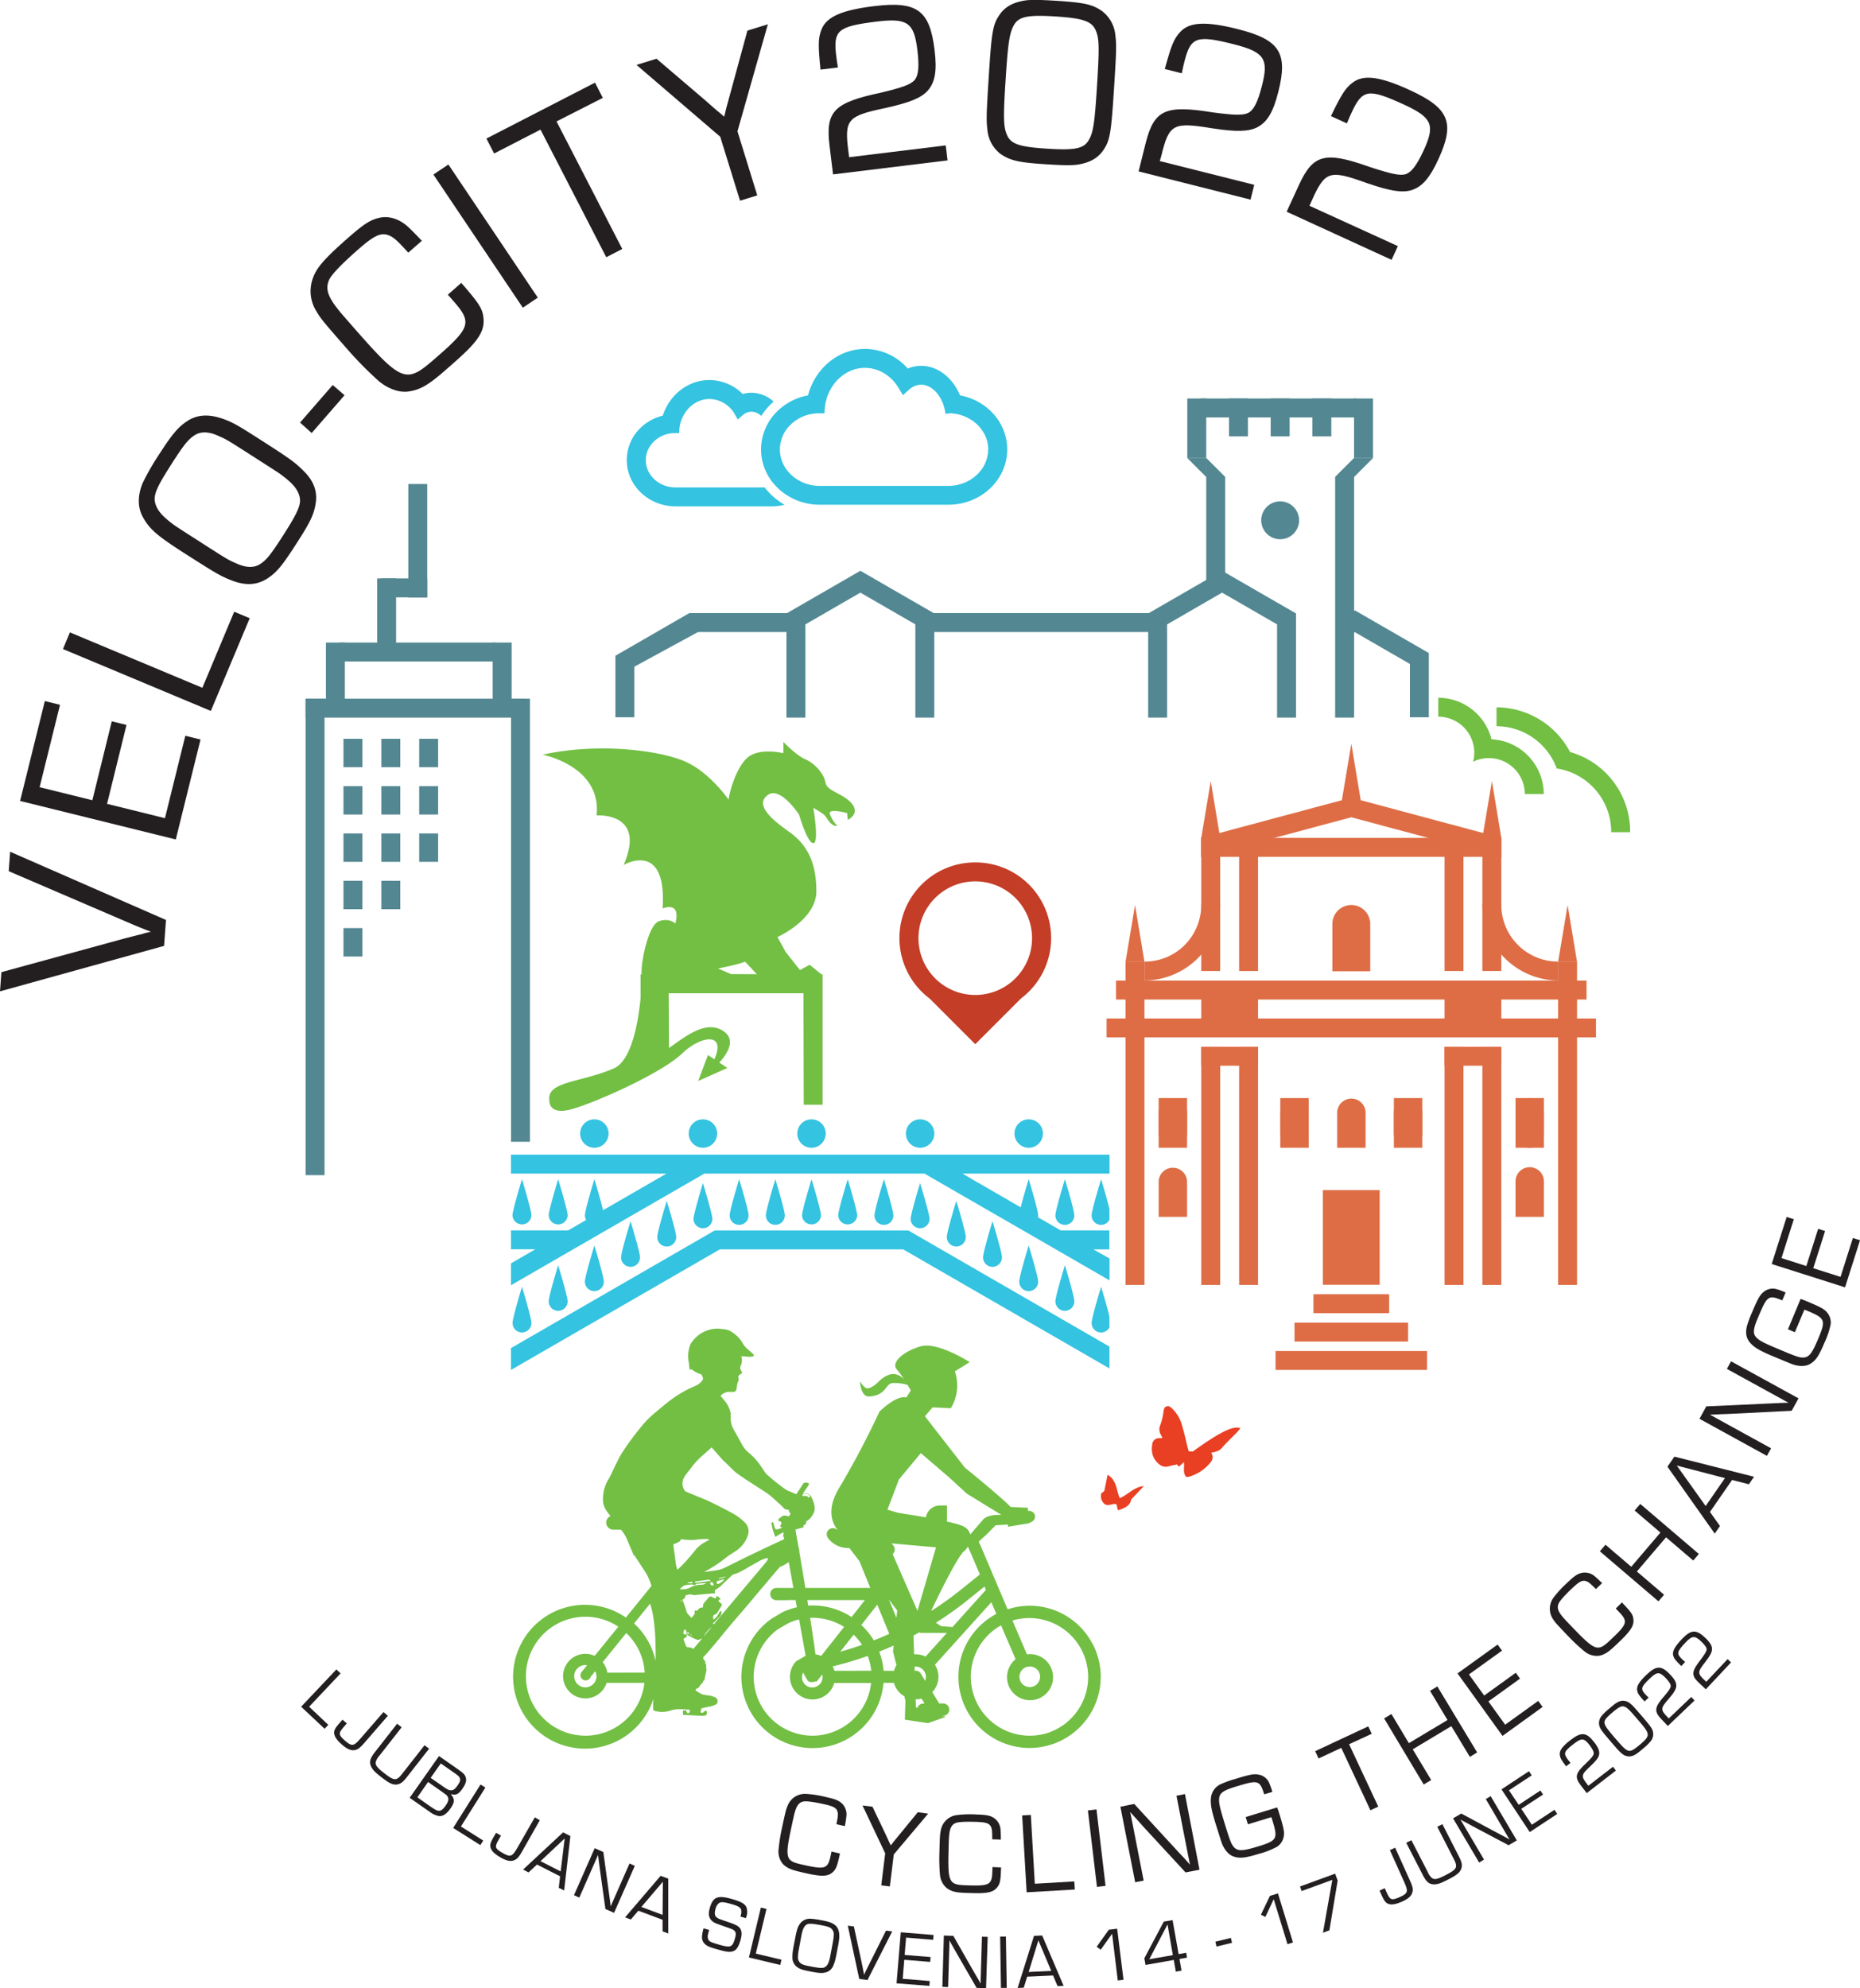 <svg id="Layer_1" data-name="Layer 1" xmlns="http://www.w3.org/2000/svg" viewBox="0 0 765.35 818.08"><rect x="141.33" y="381.89" width="7.79" height="11.69" fill="#538792"/><rect x="125.75" y="287.5" width="7.79" height="196.04" fill="#538792"/><rect x="141.33" y="303.99" width="7.79" height="11.69" fill="#538792"/><rect x="156.91" y="303.99" width="7.79" height="11.69" fill="#538792"/><rect x="172.49" y="303.99" width="7.79" height="11.69" fill="#538792"/><rect x="141.33" y="323.47" width="7.79" height="11.69" fill="#538792"/><rect x="156.91" y="323.47" width="7.79" height="11.69" fill="#538792"/><rect x="172.49" y="323.47" width="7.79" height="11.69" fill="#538792"/><rect x="141.33" y="342.94" width="7.79" height="11.69" fill="#538792"/><rect x="156.91" y="342.94" width="7.79" height="11.69" fill="#538792"/><rect x="172.49" y="342.94" width="7.79" height="11.69" fill="#538792"/><rect x="141.33" y="362.42" width="7.79" height="11.69" fill="#538792"/><rect x="156.91" y="362.42" width="7.79" height="11.69" fill="#538792"/><rect x="210.28" y="287.5" width="7.79" height="182.3" fill="#538792"/><rect x="134.11" y="264.4" width="7.79" height="29.25" fill="#538792"/><rect x="202.73" y="264.4" width="7.79" height="29.25" fill="#538792"/><rect x="125.75" y="287.5" width="90.46" height="7.79" fill="#538792"/><rect x="139.61" y="264.4" width="64.1" height="7.79" fill="#538792"/><rect x="376.85" y="252.27" width="101.89" height="7.79" fill="#538792"/><rect x="283.67" y="252.27" width="43.51" height="7.79" fill="#538792"/><rect x="488.55" y="163.97" width="7.79" height="24.52" fill="#538792"/><polygon points="504.13 242.01 496.34 242.01 496.34 188.49 504.13 196.28 504.13 242.01" fill="#538792"/><rect x="522.86" y="163.97" width="7.79" height="15.58" fill="#538792"/><rect x="540.02" y="163.97" width="7.79" height="15.58" fill="#538792"/><rect x="505.71" y="163.97" width="7.79" height="15.58" fill="#538792"/><rect x="557.17" y="163.97" width="7.79" height="24.52" fill="#538792"/><rect x="494.05" y="163.97" width="64.1" height="7.79" fill="#538792"/><polygon points="496.34 196.28 488.55 188.49 496.34 188.49 496.34 196.28" fill="#538792"/><polygon points="496.34 188.49 504.13 196.28 496.34 196.28 496.34 188.49" fill="#538792"/><polygon points="557.17 196.28 564.96 188.49 557.17 188.49 557.17 196.28" fill="#538792"/><polygon points="557.17 188.49 549.38 196.28 557.17 196.28 557.17 188.49" fill="#538792"/><path d="M747.64,225.82a7.79,7.79,0,1,1-7.79-7.79,7.79,7.79,0,0,1,7.79,7.79" transform="translate(-213.09 -11.73)" fill="#538792"/><polygon points="331.4 295.29 331.4 256.92 354.02 243.85 376.65 256.92 376.65 295.29 384.44 295.29 384.44 261.42 384.44 252.42 376.65 247.92 361.81 239.36 354.02 234.86 346.23 239.36 331.4 247.92 323.61 252.42 323.61 261.42 323.61 295.29 331.4 295.29" fill="#538792"/><polygon points="480.24 295.29 480.24 256.92 502.86 243.85 525.49 256.92 525.49 295.29 533.28 295.29 533.28 261.42 533.28 252.42 525.49 247.92 510.65 239.36 502.86 234.86 495.07 239.36 480.24 247.92 472.45 252.42 472.45 261.42 472.45 295.29 480.24 295.29" fill="#538792"/><polygon points="557.17 295.29 557.17 188.49 549.38 196.28 549.38 295.29 557.17 295.29" fill="#538792"/><polygon points="283.58 252.3 275.86 256.76 261.02 265.32 253.23 269.82 253.23 284.31 253.23 295.14 261.02 295.14 261.02 274.32 288.99 259.1 283.58 252.3" fill="#538792"/><polygon points="580.14 264.21 565.31 255.65 557.52 251.15 553.08 253.71 553.08 262.7 557.52 260.14 580.14 273.2 580.14 295.14 587.93 295.14 587.93 277.7 587.93 268.71 580.14 264.21" fill="#538792"/><rect x="509.87" y="344.77" width="7.79" height="54.78" fill="#de6d45"/><rect x="594.39" y="344.77" width="7.79" height="54.78" fill="#de6d45"/><rect x="494.29" y="344.77" width="7.79" height="54.78" fill="#de6d45"/><rect x="609.97" y="430.71" width="7.79" height="98.01" fill="#de6d45"/><rect x="609.97" y="344.77" width="7.79" height="54.78" fill="#de6d45"/><rect x="494.29" y="430.71" width="7.79" height="98.01" fill="#de6d45"/><rect x="594.39" y="430.71" width="7.79" height="98.01" fill="#de6d45"/><rect x="509.87" y="430.71" width="7.79" height="98.01" fill="#de6d45"/><rect x="494.29" y="344.77" width="122.1" height="7.79" fill="#de6d45"/><rect x="463.13" y="395.7" width="7.79" height="133.02" fill="#de6d45"/><rect x="459.23" y="403.49" width="193.59" height="7.79" fill="#de6d45"/><rect x="455.34" y="419.07" width="201.37" height="7.79" fill="#de6d45"/><rect x="544.34" y="489.69" width="23.37" height="38.95" fill="#de6d45"/><rect x="540.45" y="532.53" width="31.16" height="7.79" fill="#de6d45"/><rect x="532.66" y="544.22" width="46.74" height="7.79" fill="#de6d45"/><rect x="524.87" y="555.9" width="62.32" height="7.79" fill="#de6d45"/><rect x="641.13" y="395.7" width="7.79" height="133.02" fill="#de6d45"/><polygon points="470.92 395.76 463.13 395.76 467.04 372.39 470.92 395.76" fill="#de6d45"/><polygon points="559.92 329.39 552.13 329.39 556.05 306.02 559.92 329.39" fill="#de6d45"/><polygon points="502.08 344.77 494.29 344.77 498.2 321.4 502.08 344.77" fill="#de6d45"/><polygon points="617.76 344.77 609.97 344.77 613.89 321.4 617.76 344.77" fill="#de6d45"/><polygon points="648.92 395.76 641.13 395.76 645.05 372.39 648.92 395.76" fill="#de6d45"/><path d="M776.91,391.91a7.79,7.79,0,1,0-15.58,0h0v19.48h15.58V391.91h0" transform="translate(-213.09 -11.73)" fill="#de6d45"/><path d="M701.54,469.39a5.85,5.85,0,0,0-11.69,0h0V484h11.69V469.4Z" transform="translate(-213.09 -11.73)" fill="#de6d45"/><path d="M775,469.39a5.85,5.85,0,0,0-11.69,0h0V484H775V469.4Z" transform="translate(-213.09 -11.73)" fill="#de6d45"/><path d="M798.33,469.39a5.85,5.85,0,0,0-11.69,0h0V484h11.69V469.4Z" transform="translate(-213.09 -11.73)" fill="#de6d45"/><path d="M751.59,469.39a5.85,5.85,0,0,0-11.69,0h0V484h11.69V469.4h0" transform="translate(-213.09 -11.73)" fill="#de6d45"/><path d="M848.38,469.39a5.84,5.84,0,0,0-11.68,0h0V484h11.68V469.4Z" transform="translate(-213.09 -11.73)" fill="#de6d45"/><path d="M701.54,478.16a5.85,5.85,0,0,1-11.69,0h0V463.55h11.69v14.61Z" transform="translate(-213.09 -11.73)" fill="#de6d45"/><path d="M798.33,478.16a5.85,5.85,0,0,1-11.69,0h0V463.55h11.69v14.61Z" transform="translate(-213.09 -11.73)" fill="#de6d45"/><path d="M751.59,478.16a5.85,5.85,0,0,1-11.69,0h0V463.55h11.69v14.61h0" transform="translate(-213.09 -11.73)" fill="#de6d45"/><path d="M848.38,478.16a5.84,5.84,0,0,1-11.68,0h0V463.55h11.68v14.61Z" transform="translate(-213.09 -11.73)" fill="#de6d45"/><path d="M701.54,497.83a5.85,5.85,0,0,0-11.69,0h0v14.61h11.69V497.83Z" transform="translate(-213.09 -11.73)" fill="#de6d45"/><path d="M848.38,497.83a5.84,5.84,0,0,0-11.68,0h0v14.61h11.68V497.83Z" transform="translate(-213.09 -11.73)" fill="#de6d45"/><rect x="494.29" y="407.17" width="23.37" height="15.58" fill="#de6d45"/><rect x="594.39" y="407.17" width="23.37" height="15.58" fill="#de6d45"/><rect x="494.29" y="430.73" width="23.37" height="7.79" fill="#de6d45"/><rect x="594.39" y="430.73" width="23.37" height="7.79" fill="#de6d45"/><polygon points="617.85 344.79 571.07 332.25 556.02 328.22 540.98 332.25 494.26 344.77 494.26 352.83 556.02 336.29 617.85 352.85 617.85 344.79" fill="#de6d45"/><path d="M684,415.19V407.4c13.14,0,23.43-10.45,23.43-23.79h7.79A31.44,31.44,0,0,1,684,415.19" transform="translate(-213.09 -11.73)" fill="#de6d45"/><path d="M854.28,415.19V407.4a23.37,23.37,0,0,1-23.43-23.79h-7.79a31.44,31.44,0,0,0,31.22,31.58" transform="translate(-213.09 -11.73)" fill="#de6d45"/><path d="M457.66,484a5.85,5.85,0,1,0-5.85-5.84,5.85,5.85,0,0,0,5.85,5.84" transform="translate(-213.09 -11.73)" fill="#34c3e0"/><path d="M431.76,511.84c0-2.15-3.89-14.89-3.89-14.89s-3.9,12.74-3.9,14.89a3.9,3.9,0,0,0,7.79,0" transform="translate(-213.09 -11.73)" fill="#34c3e0"/><path d="M462.43,518l40.48-23.37h90.57L634,518l13.49,7.79,22.14,12.78v-9L663,525.82h6.56V518H649.54l-9.35-5.4a4.15,4.15,0,0,0,.08-.79c0-2.15-3.9-14.89-3.9-14.89s-2.17,7.09-3.27,11.59l-24-13.88h60.53v-7.79H423.34v7.79h64l-26.12,15.08c-.95-4.28-3.56-12.79-3.56-12.79s-3.89,12.74-3.89,14.89a3.83,3.83,0,0,0,.52,1.9L446.86,518H423.34v7.79h10l-10,5.78v9l25.6-14.78Z" transform="translate(-213.09 -11.73)" fill="#34c3e0"/><path d="M446.66,511.84c0-2.15-3.9-14.89-3.9-14.89s-3.89,12.74-3.89,14.89a3.9,3.9,0,0,0,7.79,0" transform="translate(-213.09 -11.73)" fill="#34c3e0"/><path d="M651.27,515.73a3.89,3.89,0,0,0,3.89-3.89c0-2.15-3.89-14.89-3.89-14.89s-3.9,12.74-3.9,14.89a3.9,3.9,0,0,0,3.9,3.89" transform="translate(-213.09 -11.73)" fill="#34c3e0"/><path d="M651.27,551.1a3.9,3.9,0,0,0,3.89-3.9c0-2.15-3.89-14.88-3.89-14.88s-3.9,12.73-3.9,14.88a3.91,3.91,0,0,0,3.9,3.9" transform="translate(-213.09 -11.73)" fill="#34c3e0"/><path d="M636.37,484a5.85,5.85,0,1,0-5.84-5.84,5.85,5.85,0,0,0,5.84,5.84" transform="translate(-213.09 -11.73)" fill="#34c3e0"/><path d="M662.27,511.84a3.88,3.88,0,0,0,7.32,1.81v-4.44c-1-4.42-3.43-12.26-3.43-12.26s-3.89,12.74-3.89,14.89" transform="translate(-213.09 -11.73)" fill="#34c3e0"/><path d="M621.48,533a3.9,3.9,0,0,0,3.9-3.89c0-2.15-3.9-14.89-3.9-14.89s-3.89,12.74-3.89,14.89a3.89,3.89,0,0,0,3.89,3.89" transform="translate(-213.09 -11.73)" fill="#34c3e0"/><path d="M502.34,484a5.85,5.85,0,1,0-5.85-5.84,5.85,5.85,0,0,0,5.85,5.84" transform="translate(-213.09 -11.73)" fill="#34c3e0"/><path d="M662.27,556.11a3.88,3.88,0,0,0,7.32,1.81v-4.44c-1-4.42-3.43-12.26-3.43-12.26s-3.89,12.74-3.89,14.89" transform="translate(-213.09 -11.73)" fill="#34c3e0"/><path d="M547,484a5.85,5.85,0,1,0-5.84-5.84A5.85,5.85,0,0,0,547,484" transform="translate(-213.09 -11.73)" fill="#34c3e0"/><path d="M591.69,484a5.85,5.85,0,1,0-5.84-5.84,5.85,5.85,0,0,0,5.84,5.84" transform="translate(-213.09 -11.73)" fill="#34c3e0"/><path d="M636.37,543a3.9,3.9,0,0,0,3.9-3.9c0-2.15-3.9-14.89-3.9-14.89s-3.89,12.74-3.89,14.89a3.9,3.9,0,0,0,3.89,3.9" transform="translate(-213.09 -11.73)" fill="#34c3e0"/><path d="M606.59,524.64a3.89,3.89,0,0,0,3.89-3.9c0-2.15-3.89-14.88-3.89-14.88s-3.9,12.73-3.9,14.88a3.9,3.9,0,0,0,3.9,3.9" transform="translate(-213.09 -11.73)" fill="#34c3e0"/><path d="M487.44,524.64a3.9,3.9,0,0,0,3.9-3.9c0-2.15-3.9-14.88-3.9-14.88s-3.89,12.73-3.89,14.88a3.89,3.89,0,0,0,3.89,3.9" transform="translate(-213.09 -11.73)" fill="#34c3e0"/><path d="M498.44,513.41a3.9,3.9,0,0,0,7.79,0c0-2.15-3.89-14.89-3.89-14.89s-3.9,12.74-3.9,14.89" transform="translate(-213.09 -11.73)" fill="#34c3e0"/><path d="M457.66,543a3.9,3.9,0,0,0,3.89-3.9c0-2.15-3.89-14.89-3.89-14.89s-3.9,12.74-3.9,14.89a3.9,3.9,0,0,0,3.9,3.9" transform="translate(-213.09 -11.73)" fill="#34c3e0"/><path d="M442.76,551.1a3.91,3.91,0,0,0,3.9-3.9c0-2.15-3.9-14.88-3.9-14.88s-3.89,12.73-3.89,14.88a3.9,3.9,0,0,0,3.89,3.9" transform="translate(-213.09 -11.73)" fill="#34c3e0"/><polygon points="456.5 554.08 387.24 514.09 373.75 506.3 358.17 506.3 309.68 506.3 294.1 506.3 280.6 514.09 210.25 554.71 210.25 563.7 296.18 514.09 371.66 514.09 456.5 563.07 456.5 554.08" fill="#34c3e0"/><path d="M427.87,560a3.9,3.9,0,0,0,3.89-3.9c0-2.15-3.89-14.89-3.89-14.89S424,554,424,556.11a3.91,3.91,0,0,0,3.9,3.9" transform="translate(-213.09 -11.73)" fill="#34c3e0"/><path d="M472.55,533a3.89,3.89,0,0,0,3.89-3.89c0-2.15-3.89-14.89-3.89-14.89s-3.9,12.74-3.9,14.89a3.9,3.9,0,0,0,3.9,3.89" transform="translate(-213.09 -11.73)" fill="#34c3e0"/><path d="M558,511.84a3.9,3.9,0,0,0,7.79,0c0-2.15-3.89-14.89-3.89-14.89s-3.9,12.74-3.9,14.89" transform="translate(-213.09 -11.73)" fill="#34c3e0"/><path d="M576.8,515.73a3.9,3.9,0,0,0,3.9-3.89c0-2.15-3.9-14.89-3.9-14.89s-3.89,12.74-3.89,14.89a3.89,3.89,0,0,0,3.89,3.89" transform="translate(-213.09 -11.73)" fill="#34c3e0"/><path d="M587.8,513.41a3.9,3.9,0,0,0,7.79,0c0-2.15-3.9-14.89-3.9-14.89s-3.89,12.74-3.89,14.89" transform="translate(-213.09 -11.73)" fill="#34c3e0"/><path d="M532.12,515.73a3.9,3.9,0,0,0,3.9-3.89c0-2.15-3.9-14.89-3.9-14.89s-3.89,12.74-3.89,14.89a3.89,3.89,0,0,0,3.89,3.89" transform="translate(-213.09 -11.73)" fill="#34c3e0"/><path d="M543.12,511.84a3.9,3.9,0,0,0,7.79,0c0-2.15-3.9-14.89-3.9-14.89s-3.89,12.74-3.89,14.89" transform="translate(-213.09 -11.73)" fill="#34c3e0"/><path d="M517.23,515.73a3.89,3.89,0,0,0,3.89-3.89c0-2.15-3.89-14.89-3.89-14.89s-3.9,12.74-3.9,14.89a3.9,3.9,0,0,0,3.9,3.89" transform="translate(-213.09 -11.73)" fill="#34c3e0"/><path d="M563.55,342.33c-3.7-4.32-10.19-4.94-10.8-8.64s-4.63-8-8.34-9.57-8.95-7.1-8.95-7.1v4.63s-9.89-2.47-14.82,1.85-7.72,15.44-7.72,17.29c0,0-7.42-10.81-17.29-15.44s-35.51-8.33-59.29-3.09c0,0,24.39,4.64,22.23,25,0,0,20.69-1.54,11.12,20.38,0,0,17.91-10.49,16.05,17.91,0,0,7.72-3.39,5.25,6.18,0,0-2.47-2.47-6.79-.93s-7.41,16.67-7.1,21.61v.21h-.42v9.73c-1,10.65-3.89,25.9-11,29-13.58,5.87-27.48,5.25-26.55,13,0,0-.62,6.17,8.34,4s37.67-14.82,46.31-23.15c7.45-7.19,18.3-9.07,13.27,2.4l-2.65-1.76-4,10.67,12-5.34-3.33-2.22c3.79-4.17,7.08-9.86,1.08-13.33-7-4-15.11,2.67-21.78,7.33l-.11-22.52H543.7l.11,45.85h7.75V412.63h-.48l-4.82-3.91-4,2.16-5.87-7.41L533,397.3s16-7.11,16-18.84-3.7-19.14-11.11-24.39-14.21-11.12-9-15.13,13,8,13,8,3.4,11.73,5.87,11.73,0-14.51,0-14.51,4,2.16,4.94,3.39,2.47,4.33,4.94,4a13.21,13.21,0,0,1-3.09-4.94c-.62-2.47,7.1-.31,7.1-.31l.31,2.78s5.25-2.47,1.54-6.8m-49.63,70.26-5.33-2.33s8.34-1.54,11.12-2.78l4.85,5.15Z" transform="translate(-213.09 -11.73)" fill="#72bf44"/><path d="M550.44,219.41c-13.34,0-24.19-10.2-24.19-22.75a22,22,0,0,1,7.24-16.23,24.12,24.12,0,0,1,12.07-6c2.93-11.08,12.38-19.12,23.48-19.12a23.45,23.45,0,0,1,17.57,8.06,14.34,14.34,0,0,1,5.51-1.11c6.88,0,13,4.91,16,12.15,11.15,2.08,19.42,11.28,19.42,22.26,0,12.54-10.85,22.74-24.19,22.74Zm69.29-22.74c0-7.94-7-14.51-15.6-14.89l-2,.23c-.79-6.79-5.31-12-10-12a7.65,7.65,0,0,0-5.16,2.22l-2.35,2.1L583,171.64c-3.1-5.35-8.32-8.54-14-8.54-8.8,0-16.09,7.69-16.59,17.5-.05.51-.05,1.19-.05,1.21h-3a16.61,16.61,0,0,0-10.6,4.34A14.24,14.24,0,0,0,534,196.66c0,8.25,7.36,15,16.4,15h52.89c9,0,16.4-6.71,16.4-15" transform="translate(-213.09 -11.73)" fill="#34c3e0"/><path d="M614.38,366.59a31.13,31.13,0,0,0-18.79,56l18.79,18.8,18.8-18.8a31.12,31.12,0,0,0-18.8-56m0,54.54a23.37,23.37,0,1,1,23.38-23.37,23.38,23.38,0,0,1-23.38,23.37" transform="translate(-213.09 -11.73)" fill="#c33d27"/><path d="M527.75,212.3H491.11c-6.78,0-12.29-5-12.29-11.22a10.64,10.64,0,0,1,3.55-7.88,12.43,12.43,0,0,1,7.95-3.26h2.26s0-.53,0-.91c.38-7.36,5.84-13.12,12.45-13.12a12.2,12.2,0,0,1,10.48,6.4l1.19,2.05,1.76-1.58a5.74,5.74,0,0,1,3.87-1.66,6.09,6.09,0,0,1,4,1.77,27.47,27.47,0,0,1,4.43-5.32c.21-.2.44-.39.66-.58a13.68,13.68,0,0,0-9.14-3.66,12.47,12.47,0,0,0-3.59.52,19.38,19.38,0,0,0-13.71-5.73c-8.83,0-16.41,6.08-19.16,14.63a19.89,19.89,0,0,0-8.83,4.72A18.41,18.41,0,0,0,471,201.08c0,10.48,9,19,20.09,19h39.67a20.83,20.83,0,0,0,5.15-.66,27.79,27.79,0,0,1-8.18-7.13" transform="translate(-213.09 -11.73)" fill="#34c3e0"/><path d="M819,316.89a14.51,14.51,0,0,1,.22,8.29,14.75,14.75,0,0,1,6.49-1.52,15.47,15.47,0,0,1,1.68.1,14.81,14.81,0,0,1,13.13,14.71h7.79a22.61,22.61,0,0,0-21.5-22.54,22.62,22.62,0,0,0-21.89-17.09v7.79A14.79,14.79,0,0,1,819,316.89" transform="translate(-213.09 -11.73)" fill="#72bf44"/><path d="M859.15,321.17a34.38,34.38,0,0,0-30.27-18.4v7.79a26.45,26.45,0,0,1,24.76,17.37,26.43,26.43,0,0,1,22.43,26.15v.08h7.79v-.08a34,34,0,0,0-24.71-32.91" transform="translate(-213.09 -11.73)" fill="#72bf44"/><path d="M594,637a5.83,5.83,0,0,0,5.84,5.84h2.92V631.2h-2.92A5.83,5.83,0,0,0,594,637" transform="translate(-213.09 -11.73)" fill="#72bf44"/><rect x="155.19" y="238" width="7.79" height="29.31" fill="#538792"/><rect x="156.75" y="238" width="19.06" height="7.79" fill="#538792"/><rect x="168.01" y="199.15" width="7.79" height="46.74" fill="#538792"/><path d="M711.48,609.54a3.1,3.1,0,0,1-.29,3.92,17.43,17.43,0,0,1-9.25,6,2.49,2.49,0,0,1-.79-.1c-1.51-1.7-.57-3.85-.92-6l-2.08,1.9c-.23-.29-.44-.58-.72-.95-1.17.26-2.4.47-3.59.81a4.08,4.08,0,0,1-3.9-1c-2.62-2.17-3.27-5.06-2.7-8.25a2.67,2.67,0,0,1,2.56-2.35l1.59-.07a14.07,14.07,0,0,0-.6-1.3,4.44,4.44,0,0,1-.2-4.22,25.27,25.27,0,0,0,1.24-5.2c.16-1,.21-1.93,1.25-2.3s1.75.35,2.44,1a14.5,14.5,0,0,1,3.81,6.36c.94,3,1.61,6.16,2.39,9.25.15.6.31,1.2.47,1.84l1.73.1c11.11-8,16.48-10.66,19.53-9.61a14.62,14.62,0,0,1-1.09,1.44c-2.17,2.24-4.47,4.37-6.51,6.73-1.15,1.34-2.62,1.55-4.37,1.95" transform="translate(-213.09 -11.73)" fill="#e93f23"/><path d="M673.1,633.17c-.24-1-.42-1.75-.59-2.45-1.77-.6-3.63,1.26-5.25-.45a4.19,4.19,0,0,1-1-4.09l1.22-.91c.47-2.29.88-4.3,1.37-6.72,3.87,2.32,3.5,6.29,5,9.61,3.37-1.36,5.85-4.63,9.9-4.93l-5.22,5.51c-.33,2.48-2.61,3.52-5.35,4.43" transform="translate(-213.09 -11.73)" fill="#e93f23"/><path d="M217.26,362.2l64.13,28.07-.78,10.66-67.52,18.71.58-7.9,51-13.95c2.23-.54,4.45-1.17,6.77-1.69a23.9,23.9,0,0,1,3.64-.93v-.1c-3.57-1.35-5.6-2.19-9.83-4L216.68,370.2Z" transform="translate(-213.09 -11.73)" fill="#231f20"/><path d="M251.09,341l8-32.47,6.05,1.5-8,32.46,23.82,5.9,8.39-33.91,6.25,1.55-10.18,41.11L221.36,341.3l10.18-41.1,6.24,1.54-8.39,33.9Z" transform="translate(-213.09 -11.73)" fill="#231f20"/><path d="M296.36,294.74l13.1-31.3,6.39,2.67-16,38.15L239,278.79l2.86-6.85Z" transform="translate(-213.09 -11.73)" fill="#231f20"/><path d="M289.78,185.24c5-3.46,10.73-3.35,18.53.25,2.66,1.35,4,2.12,11.12,6.66,13,8.33,14.85,9.64,18.51,13.29,4.28,4.15,5.89,8.59,5,13.66-.74,4.45-2.22,7.5-7.46,15.66-6.25,9.74-8.29,12.2-12.08,14.82-4.32,2.87-8.89,3.23-14.5,1.16-4.92-1.86-6.81-3-19.71-11.23-11.58-7.43-14.51-10-17.31-15-2.16-4-2.24-8.61-.16-13.86a97.78,97.78,0,0,1,6.57-11.53C283.73,190.64,286.28,187.58,289.78,185.24ZM277,218.89c.85,2.9,2.87,5.25,7.32,8.57,1.11.83,1.11.83,11.1,7.24,11.49,7.37,11.49,7.37,15,8.9,4.2,1.88,7.5,1.87,10.15-.07,2.36-1.66,4.1-3.83,8.86-11.24,6.52-10.16,7.78-13.23,6.84-16.53-.85-2.9-2.86-5.25-7.31-8.57-1.12-.83-1.12-.83-11.19-7.3-11.41-7.31-11.41-7.31-14.9-8.84-4.2-1.88-7.49-1.87-10.15.07-2.36,1.66-4.16,3.91-8.86,11.24C277.34,212.52,276.07,215.59,277,218.89Z" transform="translate(-213.09 -11.73)" fill="#231f20"/><path d="M350,170.15l4.86,4.21L341.34,189.9l-4.79-4.29Z" transform="translate(-213.09 -11.73)" fill="#231f20"/><path d="M402.89,128.13c7.74,8.87,9,10.92,9.2,15.35s-2.31,8.33-8.53,14.15c-1.79,1.7-4.77,4.3-7.38,6.58-7,6.12-10.36,8-15.31,8.65-3.68.45-8.33-1.27-12-4.39A155.75,155.75,0,0,1,355.64,155c-9.5-10.88-10.48-12-12.37-15.21-3.6-5.78-3.12-12.9,1.4-18.7,2.3-2.93,5.39-6,12.09-11.88,6.26-5.47,8.9-7.11,12.67-7.91s8.1.55,11.59,3.8c1.52,1.43,2.44,2.34,5.65,5.71l-5.59,4.88c-4.7-5.22-6.22-6.52-8.48-7.3-3-.91-5.71.38-11.82,5.72-6.93,6.06-11.07,10.34-12.21,12.64-1.89,4.15-.52,7.68,6.19,15.36,24.47,28,24.74,28.17,38.45,16.19,13.41-11.72,14.06-14,6.64-22.48L397.37,133Z" transform="translate(-213.09 -11.73)" fill="#231f20"/><path d="M434.38,134.2l-6.16,4.14L391.43,83.55l6.16-4.14Z" transform="translate(-213.09 -11.73)" fill="#231f20"/><path d="M469.14,114.17l-6.59,3.4L435.5,65.06l-19.09,9.83-3.17-6.15,44.68-23L461.14,52l-19.05,9.69Z" transform="translate(-213.09 -11.73)" fill="#231f20"/><path d="M516.54,65.76l8.15,26.37-7.09,2.19L509.45,68,475,38.44l8.23-2.55L503.27,53c2.85,2.54,4.54,4,5,4.37,1,.74,1.81,1.51,2.67,2.28l.19-.06c.35-1.56.86-3.58,1.2-4.82l1.37-5,6.94-25.45,8.41-2.6Z" transform="translate(-213.09 -11.73)" fill="#231f20"/><path d="M603,77.73l-47.13,5.76-1.5-12.27c-1.57-13.66,2-17.29,20.91-21.29,9.4-2.25,12.44-3.42,14.12-5.22,1.65-2,2-5.52,1.16-12.5-1.37-11.19-4.1-13.15-16.77-11.6-16.1,2-17.9,3.58-16.59,14.28.1.79.29,2.36.66,4.61l-7.16.87c-1-10.13-1-13,.46-16.6,2.06-5.13,8.3-7.89,21.56-9.51,17.67-2.16,22.92,1.59,24.92,18,1.06,8.64.23,13.32-2.83,16.79-2.64,2.91-7.18,4.86-17.27,7.09-15.84,3.33-17.07,4.68-15.33,18.12l.26,2.16,39.77-4.86Z" transform="translate(-213.09 -11.73)" fill="#231f20"/><path d="M666.64,16.35A14.09,14.09,0,0,1,672,25.91c.53,4.2.48,6.48-.46,21.39-1.27,20-1.72,22.39-4.77,26.66-2.17,2.93-5.25,4.62-9.76,5.43-2.6.43-6.17.4-13.38-.06-11.45-.72-14.87-1.54-18.86-4.27a14,14,0,0,1-5.34-9.56c-.52-4.29-.49-6.37.5-22,1.22-19.35,1.68-21.8,4.72-26.07,2.17-2.94,5.25-4.63,9.76-5.43,2.51-.44,6.27-.39,13.48.06C659.33,12.82,662.65,13.52,666.64,16.35Zm-36.46,5.92c-1.68,3.07-2.35,7.29-3.28,22-1,15.3-.94,19.47.44,22.73,1.53,4,5.13,5.18,16.68,5.91s15.17,0,17.19-3.76c1.78-3.06,2.34-7.19,3.29-22.3s.92-19.17-.46-22.43c-1.54-3.87-5.12-5.19-16.57-5.91C635.82,17.77,632.2,18.53,630.18,22.27Z" transform="translate(-213.09 -11.73)" fill="#231f20"/><path d="M727.66,93.86,681.6,82.26l3-12c3.46-13.31,8.07-15.41,27.19-12.33,9.57,1.29,12.83,1.29,15,.22,2.26-1.27,3.87-4.44,5.59-11.25C735.19,36,733.35,33.15,721,30c-15.73-4-18-3.1-20.62,7.36-.2.77-.58,2.3-1,4.53l-7-1.76c2.68-9.83,3.77-12.52,6.41-15.32,3.78-4.05,10.59-4.38,23.55-1.12,17.27,4.35,20.81,9.73,16.77,25.76-2.12,8.44-4.58,12.52-8.68,14.65-3.51,1.77-8.45,2-18.67.4-16-2.6-17.61-1.78-20.83,11.39L690.32,78l38.86,9.78Z" transform="translate(-213.09 -11.73)" fill="#231f20"/><path d="M785.69,118.64,742.52,98.85l5.16-11.24c5.82-12.46,10.74-13.69,29-7.18,9.18,3,12.39,3.61,14.76,3,2.45-.84,4.61-3.65,7.54-10,4.7-10.25,3.4-13.35-8.2-18.67-14.75-6.77-17.12-6.33-21.62,3.47-.33.72-1,2.16-1.85,4.27l-6.56-3c4.43-9.18,6-11.63,9.09-13.9,4.45-3.29,11.21-2.37,23.35,3.2,16.19,7.42,18.69,13.36,11.8,28.38-3.63,7.91-6.78,11.47-11.21,12.82-3.77,1.1-8.66.38-18.43-3-15.23-5.47-17-5-22.55,7.4l-.9,2L788.29,113Z" transform="translate(-213.09 -11.73)" fill="#231f20"/><path d="M558.72,774.4c-1.21,5.52-1.63,6.59-3.29,7.94s-3.87,1.48-7.89.75c-1.17-.2-3-.61-4.65-1-4.36-1-6-1.71-7.71-3.43a8,8,0,0,1-1.73-5.87,74.89,74.89,0,0,1,1.42-9c1.48-6.77,1.63-7.47,2.33-9.12a7.66,7.66,0,0,1,7.61-4.8,43.75,43.75,0,0,1,8,1.26c3.9.85,5.29,1.4,6.67,2.62a6.3,6.3,0,0,1,1.85,5.56c-.12,1-.2,1.61-.59,3.81l-3.48-.76c.68-3.31.74-4.26.4-5.36-.52-1.42-1.79-2.09-5.59-2.92-4.32-.94-7.15-1.31-8.36-1.09-2.14.46-3.11,2-4.15,6.77-3.8,17.45-3.79,17.59,4.75,19.46,8.35,1.82,9.41,1.42,10.56-3.87l.38-1.77Z" transform="translate(-213.09 -11.73)" fill="#231f20"/><path d="M580.86,774.78l-1.61,13.15-3.54-.43,1.62-13.16L568,754.64l4.1.5,5.44,11.43c.75,1.67,1.21,2.64,1.32,2.89.28.52.5,1,.72,1.53h.1c.46-.62,1.08-1.4,1.47-1.88l1.58-1.91,8-9.78L595,758Z" transform="translate(-213.09 -11.73)" fill="#231f20"/><path d="M625,780.13c-.17,5.64-.4,6.78-1.77,8.4s-3.54,2.17-7.62,2.19c-1.19,0-3.09-.05-4.75-.1-4.46-.13-6.25-.57-8.21-2a8.06,8.06,0,0,1-2.78-5.46,76.25,76.25,0,0,1-.24-9.08c.2-6.93.23-7.64.61-9.38a7.65,7.65,0,0,1,6.6-6.12,43.53,43.53,0,0,1,8.13-.23c4,.12,5.45.4,7,1.35a6.28,6.28,0,0,1,2.83,5.12c.07,1,.1,1.62.12,3.85l-3.55-.1c0-3.37-.06-4.33-.6-5.34-.77-1.31-2.14-1.73-6-1.85-4.41-.13-7.27,0-8.42.46-2,.84-2.69,2.53-2.84,7.42-.54,17.85-.49,18,8.24,18.25,8.54.26,9.51-.33,9.67-5.74l.06-1.8Z" transform="translate(-213.09 -11.73)" fill="#231f20"/><path d="M638.89,786.83l16.26-.94.2,3.32-19.82,1.15-1.84-31.63,3.56-.2Z" transform="translate(-213.09 -11.73)" fill="#231f20"/><path d="M668,787.7l-3.53.42-3.74-31.45,3.54-.42Z" transform="translate(-213.09 -11.73)" fill="#231f20"/><path d="M706.66,781.06l-5.73,1.12-17.19-18.61L681,760.48l-1.4-1.51-1.37-1.52h-.09l.27,1.16.23,1.17.46,2.32,4.58,23.45-3.49.68-6.08-31.08L679.8,754l15,16.33,3.93,4.26,2,2.13,1.92,2.14h.1l-.28-1.16-.22-1.16-.46-2.34-4.61-23.57,3.5-.69Z" transform="translate(-213.09 -11.73)" fill="#231f20"/><path d="M738.61,755.44c.48,1.25.52,1.38,1.09,3.24,1.7,5.54,2,7.14,1.54,9.07a6.21,6.21,0,0,1-2.81,3.94,33.64,33.64,0,0,1-7.33,2.84c-5.94,1.82-8.22,2-10.89.91-1.72-.72-3.45-2.82-4.37-5.32-.46-1.35-.54-1.62-2.4-7.51l-.39-1.27c-1.66-5.45-2-7.88-1.6-10.43a7,7,0,0,1,4.22-5.17,40.92,40.92,0,0,1,5.64-2c6.81-2.09,8.05-2.27,10.54-1.59a5.83,5.83,0,0,1,3.4,3,29.63,29.63,0,0,1,1.39,3.9l-3.36,1c-1.84-5.85-2.44-6-11.52-3.23-5.22,1.6-6.75,2.62-7,4.79-.22,1.7.21,3.76,2.1,9.93,2.43,7.9,2.88,9.05,4.06,10.33,1.54,1.61,3.56,1.54,9.87-.39,7.72-2.36,8.17-3.15,6-10.28-.09-.32-.3-1-.58-1.75l-9.63,2.94-.9-3Z" transform="translate(-213.09 -11.73)" fill="#231f20"/><path d="M780.22,755.11l-3.23,1.5-12-25.68-9.34,4.36-1.4-3,21.85-10.21,1.43,3.06-9.32,4.29Z" transform="translate(-213.09 -11.73)" fill="#231f20"/><path d="M820.91,732.81l-3,1.83L810.29,722l-15.89,9.53L802,744.17,798.91,746l-16.28-27.18,3-1.83,7.18,12,15.89-9.52-7.18-12,3-1.83Z" transform="translate(-213.09 -11.73)" fill="#231f20"/><path d="M823.8,709.4l13-9.38,1.74,2.42-13,9.38,6.89,9.57,13.61-9.8,1.8,2.5L831.34,726l-18.51-25.71,16.5-11.88,1.8,2.51-13.6,9.79Z" transform="translate(-213.09 -11.73)" fill="#231f20"/><path d="M880.48,671.09c3.91,4.09,4.56,5,4.74,7.17s-.93,4-3.78,7c-.83.86-2.2,2.17-3.41,3.32-3.22,3.08-4.79,4.06-7.15,4.47a8,8,0,0,1-5.84-1.85A72.75,72.75,0,0,1,858.4,685c-4.79-5-5.28-5.53-6.26-7a7.68,7.68,0,0,1,.27-9,44.6,44.6,0,0,1,5.55-6c2.88-2.75,4.11-3.6,5.91-4.06a6.27,6.27,0,0,1,5.64,1.57c.75.66,1.21,1.07,2.82,2.62l-2.57,2.46c-2.36-2.4-3.12-3-4.22-3.32-1.47-.37-2.73.31-5.55,3-3.19,3-5.09,5.19-5.59,6.32-.82,2-.08,3.69,3.3,7.23,12.33,12.92,12.47,13,18.79,7s6.44-7,2.7-10.92l-1.25-1.31Z" transform="translate(-213.09 -11.73)" fill="#231f20"/><path d="M912.13,651.14l-2.31,2.71-11.19-9.57-12,14.08,11.19,9.56-2.32,2.71L871.4,650.05l2.31-2.71,10.61,9.07,12-14.07-10.61-9.07,2.31-2.71Z" transform="translate(-213.09 -11.73)" fill="#231f20"/><path d="M916.7,633.85l4.13,5.8-2.16,3.12-19.46-27.54,2.87-4.14,32.77,8.29-2.13,3.09-6.91-1.78Zm-13.65-19.08,11.88,16.64,7.94-11.48Z" transform="translate(-213.09 -11.73)" fill="#231f20"/><path d="M953.14,587.11l-2.81,5.12L925,593.49l-4.16.16-2.06.11-2,.07,0,.08,1.06.53,1,.57,2.08,1.15,20.93,11.5-1.71,3.12-27.75-15.26,2.81-5.11,22.12-1,5.79-.28L946,589l2.88-.1,0-.09-1.06-.53-1-.57-2.08-1.14L923.67,575l1.72-3.12Z" transform="translate(-213.09 -11.73)" fill="#231f20"/><path d="M954,546.2c1.26.44,1.39.49,3.19,1.25,5.33,2.25,6.75,3,7.94,4.63a6.23,6.23,0,0,1,1.21,4.7,33.9,33.9,0,0,1-2.52,7.44c-2.42,5.73-3.72,7.6-6.3,8.94-1.64.85-4.37.83-6.87-.07-1.34-.51-1.6-.62-7.3-3l-1.23-.51c-5.25-2.22-7.33-3.51-9-5.47-1.47-1.75-1.86-3.88-1.25-6.56a40.8,40.8,0,0,1,2.07-5.62c2.76-6.56,3.42-7.63,5.54-9.11a5.86,5.86,0,0,1,4.46-.69,27.28,27.28,0,0,1,3.89,1.43l-1.37,3.24c-5.66-2.34-6.17-2-9.86,6.77-2.13,5-2.33,6.85-.84,8.46,1.16,1.26,3,2.25,9,4.76,7.61,3.21,8.78,3.61,10.52,3.52,2.23-.15,3.47-1.74,6-7.82,3.14-7.44,2.83-8.29-4-11.19-.3-.13-1-.41-1.72-.68l-3.92,9.28-2.84-1.2Z" transform="translate(-213.09 -11.73)" fill="#231f20"/><path d="M956.36,532.66l4.86-15.3,2.85.91-4.86,15.29,11.22,3.57,5.08-16,2.94.93-6.16,19.37-30.18-9.59,6.16-19.37,2.94.93-5.08,16Z" transform="translate(-213.09 -11.73)" fill="#231f20"/><path d="M340.29,714l7.89,7.46-1.53,1.61L337,714l14.5-15.34,1.73,1.63Z" transform="translate(-213.09 -11.73)" fill="#231f20"/><path d="M362.91,729c-1.57,1.82-2.47,2.51-3.59,2.79-1.65.41-3.27-.24-5.5-2.17-2-1.72-3.08-3.25-3.22-4.59-.15-1.18.32-2.15,1.83-3.9.69-.79,1.06-1.22,1.6-1.8l1.77,1.54-.25.28-1.08,1.25c-2.21,2.56-2.14,3.2.65,5.63s3.59,2.19,6.27-.9l9.5-10.95,1.79,1.55Z" transform="translate(-213.09 -11.73)" fill="#231f20"/><path d="M389.66,731.27l-9.12,11.65c-1.56,2-2.43,2.68-3.72,3-1.89.41-3.36-.22-7-3.09-2.22-1.74-3.06-2.56-3.65-3.55-1.35-2.18-1.05-3.75,1.24-6.67L376.49,721l1.87,1.46-9.11,11.64a6.47,6.47,0,0,0-1.57,2.72c-.16,1.24.61,2.25,3.28,4.34,4.44,3.47,5.23,3.49,7.71.32l9.11-11.64Z" transform="translate(-213.09 -11.73)" fill="#231f20"/><path d="M393.73,734.29l7.65,5.35c2.21,1.55,2.78,2.1,3.19,3,.67,1.47.3,2.94-1.28,5.2s-2.64,2.67-4.75,2.09l0,0c1.73,2,1.71,3.4-.14,6-1.5,2.15-3.07,3.18-4.61,3.06a8.53,8.53,0,0,1-3.67-1.59l-8.46-5.92Zm-4.82,19.88c2.87,2,3.59,2.43,4.43,2.6,1,.21,1.84-.3,3-1.91s1.45-2.62,1.11-3.51-.59-1-3.22-2.87l-5-3.52-4.4,6.31Zm6.57-7.3c1.63,1.14,2.23,1.44,3,1.51,1,.11,1.77-.38,2.9-2s1.26-2.36.8-3.26c-.27-.5-.7-.88-2.07-1.84l-5.65-3.95-4.16,5.94Z" transform="translate(-213.09 -11.73)" fill="#231f20"/><path d="M402.75,763.28l9.18,5.79-1.18,1.87-11.19-7.06L410.82,746l2,1.26Z" transform="translate(-213.09 -11.73)" fill="#231f20"/><path d="M427.87,773.64c-1.19,2.09-1.93,2.94-3,3.44-1.55.72-3.26.4-5.81-1.06-2.29-1.31-3.66-2.6-4.06-3.88s-.1-2.18,1-4.19c.52-.9.8-1.4,1.23-2.07l2,1.16-.19.33-.82,1.43c-1.68,2.94-1.48,3.56,1.73,5.4s3.95,1.45,6-2.09l7.2-12.59,2.06,1.18Z" transform="translate(-213.09 -11.73)" fill="#231f20"/><path d="M434.05,778.94l-3.47,3.24L428.33,781l16.46-15.3,3,1.52-2.56,22.39L443,788.5l.56-4.72Zm11.39-10.72-9.94,9.33,8.29,4.22Z" transform="translate(-213.09 -11.73)" fill="#231f20"/><path d="M465.77,798.8l-3.56-1.56-2.33-16.73-.35-2.74-.19-1.37-.17-1.35-.05,0-.29.74-.32.72-.64,1.45-6.41,14.58-2.18-1,8.51-19.33,3.56,1.57,2,14.63.53,3.83.26,1.92.24,1.9.06,0,.28-.73.32-.73.64-1.45,6.45-14.66,2.17,1Z" transform="translate(-213.09 -11.73)" fill="#231f20"/><path d="M475.75,797.93l-3.08,3.62-2.37-.88,14.62-17.09,3.15,1.17V807.3l-2.34-.88,0-4.75ZM485.85,786,477,796.39l8.73,3.25Z" transform="translate(-213.09 -11.73)" fill="#231f20"/><path d="M517.73,800.32a4.83,4.83,0,0,0,.33-2.74c-.29-1-1.17-1.55-3.9-2.34-3.17-.92-4.29-1-5.14-.5a4.11,4.11,0,0,0-1.5,2.47c-.53,1.82-.36,2.86.56,3.55.6.44.74.51,4.07,1.64,3.69,1.26,4.76,1.8,5.46,2.8s.86,2.49.16,4.92c-.8,2.77-1.71,4.09-3.16,4.53s-2.86.2-7-1c-2.83-.82-3.73-1.24-4.72-2.25a4,4,0,0,1-.94-2.94,15.79,15.79,0,0,1,.65-3.27l2.29.65c-.61,2.2-.69,2.61-.51,3.45.25,1.19.88,1.54,4.53,2.59,4.9,1.42,5.54,1.14,6.63-2.63.49-1.7.38-2.59-.42-3.22-.51-.41-.51-.41-4.16-1.7s-4-1.41-4.85-2.15c-1.41-1.3-1.68-2.86-.94-5.42.68-2.37,1.58-3.66,2.85-4.15s3-.43,6.42.57c3.84,1.11,5.27,2,5.85,3.5a6,6,0,0,1-.19,4l-.1.33Z" transform="translate(-213.09 -11.73)" fill="#231f20"/><path d="M524.09,815.58l10.56,2.52-.51,2.16-12.88-3.08,4.91-20.54,2.31.55Z" transform="translate(-213.09 -11.73)" fill="#231f20"/><path d="M556.27,803.54c1.64,1.07,2.28,2.77,2.16,5.52a33.87,33.87,0,0,1-.64,4.1c-.9,4.85-1.07,5.56-1.71,7.09a4.66,4.66,0,0,1-3.45,3.12c-1.41.31-2.49.24-5.54-.33-3.64-.68-4.61-1-5.84-1.8a4.74,4.74,0,0,1-2.09-4.15c0-1.69.05-2.38,1-7.2.81-4.32,1.22-5.5,2.36-6.93a5.06,5.06,0,0,1,4.09-1.72,32.23,32.23,0,0,1,4.21.56C553.94,802.39,555.16,802.78,556.27,803.54Zm-11.51.26c-.76.6-1.21,1.48-1.66,3.2-.11.43-.11.43-.81,4.17-.8,4.29-.8,4.29-.84,5.51a3.09,3.09,0,0,0,1.25,3c.77.5,1.63.75,4.4,1.27,3.79.71,4.85.71,5.72,0s1.21-1.48,1.66-3.2c.11-.43.11-.43.82-4.2.79-4.26.79-4.26.83-5.48a3.09,3.09,0,0,0-1.25-3c-.77-.5-1.66-.76-4.4-1.27C546.69,803.13,545.63,803.13,544.76,803.8Z" transform="translate(-213.09 -11.73)" fill="#231f20"/><path d="M580.21,806.45l-10.16,20-3.4-.45-4.71-21.91,2.51.33L568,820.93c.12.72.29,1.44.41,2.19a7.39,7.39,0,0,1,.23,1.18h0c.5-1.12.8-1.75,1.46-3.07l7.57-15.12Z" transform="translate(-213.09 -11.73)" fill="#231f20"/><path d="M585.34,816.14,596,817l-.16,2-10.67-.87-.64,7.82,11.14.92-.17,2L582,827.81l1.74-21,13.5,1.11-.17,2L585.92,809Z" transform="translate(-213.09 -11.73)" fill="#231f20"/><path d="M618.83,829.8l-3.89-.11-8.43-14.63-1.36-2.42-.69-1.19-.66-1.19h-.06v.79l0,.79-.05,1.58-.47,15.92-2.37-.07.62-21.11,3.9.12,7.31,12.82,1.93,3.35,1,1.68.93,1.67h.07V827l0-.79.05-1.58.48-16,2.37.07Z" transform="translate(-213.09 -11.73)" fill="#231f20"/><path d="M627.34,829.69l-2.38,0-.33-21.12,2.37,0Z" transform="translate(-213.09 -11.73)" fill="#231f20"/><path d="M635.75,825.08l-1.4,4.53-2.53.12,6.75-21.45,3.35-.15,8.84,20.73-2.5.12-1.85-4.39Zm4.61-14.94-4,13,9.3-.42Z" transform="translate(-213.09 -11.73)" fill="#231f20"/><path d="M675.39,826.34l-2.36.29-2.34-19.21L666,814l-1.65-1.24,5-7,3.43-.42Z" transform="translate(-213.09 -11.73)" fill="#231f20"/><path d="M698.07,815.79l3.12-.55.34,2-3.11.55.84,4.8-2.34.41-.84-4.8-11.63,2.05-.49-2.74,8-15.08,3.62-.64Zm-4.55-12.12h-.06L686,817.91l9.69-1.7Z" transform="translate(-213.09 -11.73)" fill="#231f20"/><path d="M719.57,809.14l.48,2-6.4,1.54-.45-2Z" transform="translate(-213.09 -11.73)" fill="#231f20"/><path d="M745.13,811l-2.27.7-5.67-18.5-3.42,7.31-1.84-.93,3.72-7.76,3.29-1Z" transform="translate(-213.09 -11.73)" fill="#231f20"/><path d="M763.51,785.52,760.11,806l-2.65,1,3.85-21.76-12.61,4.6-.68-1.87,14.45-5.28Z" transform="translate(-213.09 -11.73)" fill="#231f20"/><path d="M793.32,785.66c1,2.19,1.24,3.29,1,4.43-.32,1.67-1.59,2.87-4.27,4.08-2.4,1.08-4.25,1.43-5.53,1-1.13-.35-1.82-1.19-2.77-3.3-.43-1-.66-1.47-1-2.2l2.14-1,.16.35.67,1.5c1.39,3.09,2,3.3,5.39,1.78s3.49-2.34,1.82-6.06L785,773l2.17-1Z" transform="translate(-213.09 -11.73)" fill="#231f20"/><path d="M806.61,762.33l6.73,13.16c1.16,2.25,1.42,3.33,1.17,4.63-.42,1.89-1.62,3-5.76,5.08-2.51,1.29-3.61,1.71-4.75,1.83-2.55.31-3.85-.63-5.53-3.92L791.73,770l2.11-1.08L800.58,782a6.39,6.39,0,0,0,1.81,2.55c1.05.67,2.3.39,5.31-1.15,5-2.57,5.36-3.28,3.53-6.86l-6.74-13.16Z" transform="translate(-213.09 -11.73)" fill="#231f20"/><path d="M837.22,769l-3.36,2-14.92-7.9-2.43-1.33-1.23-.64-1.19-.66-.05,0,.42.66.4.68.81,1.37,8.06,13.73-2,1.2L811,759.94l3.36-2,13,7,3.42,1.81,1.71.91,1.68.92.05,0-.43-.67-.4-.68-.8-1.36L824.47,752l2-1.2Z" transform="translate(-213.09 -11.73)" fill="#231f20"/><path d="M838,754.37l8.93-5.9,1.1,1.67L839.08,756l4.32,6.56,9.33-6.16,1.13,1.72-11.31,7.46L830.92,748l11.31-7.47,1.13,1.72L834,748.4Z" transform="translate(-213.09 -11.73)" fill="#231f20"/><path d="M878,740.27l-12,9.28-2.42-3.14c-2.66-3.5-2.28-5.08,2.28-9.28,2.22-2.15,2.87-3,3-3.73s-.35-1.86-1.72-3.64c-2.2-2.86-3.28-3-6.51-.45-4.11,3.17-4.34,3.9-2.24,6.64.16.2.47.6.94,1.16l-1.83,1.41c-2-2.62-2.41-3.43-2.59-4.65-.27-1.75,1-3.53,4.39-6.14,4.51-3.48,6.56-3.3,9.79.89,1.7,2.2,2.24,3.63,2,5.08-.24,1.23-1.18,2.51-3.59,4.77-3.82,3.51-3.94,4.08-1.27,7.49l.43.56,10.16-7.83Z" transform="translate(-213.09 -11.73)" fill="#231f20"/><path d="M880.42,711.58a4.47,4.47,0,0,1,3.35,1c1.06.84,1.56,1.37,4.68,5,4.19,4.87,4.61,5.51,4.87,7.17a4.56,4.56,0,0,1-1,3.42,20.25,20.25,0,0,1-3.07,3c-2.79,2.4-3.75,3-5.28,3.24a4.44,4.44,0,0,1-3.35-1c-1.08-.86-1.54-1.35-4.8-5.14-4-4.7-4.49-5.37-4.74-7a4.57,4.57,0,0,1,1-3.43,20.74,20.74,0,0,1,3.1-3C878,712.4,878.87,711.82,880.42,711.58Zm-7,9.5c.3,1.08,1.09,2.19,4.17,5.77s4.13,4.67,5.18,5.1c1.23.57,2.33,0,5.14-2.37s3.46-3.4,3.09-4.7c-.28-1.1-1.07-2.17-4.23-5.85s-4.07-4.59-5.11-5c-1.22-.54-2.34,0-5.12,2.35S873,719.77,873.39,721.08Z" transform="translate(-213.09 -11.73)" fill="#231f20"/><path d="M910.37,711.42l-11,10.5-2.73-2.86c-3-3.21-2.8-4.81,1.29-9.47,2-2.37,2.54-3.25,2.62-4s-.54-1.8-2.09-3.43c-2.49-2.61-3.57-2.59-6.52.24-3.76,3.58-3.91,4.34-1.53,6.84l1.05,1-1.67,1.6c-2.2-2.41-2.75-3.16-3-4.35-.46-1.71.62-3.61,3.71-6.57,4.12-3.93,6.18-4,9.83-.15,1.93,2,2.61,3.37,2.49,4.85-.12,1.25-.91,2.62-3.08,5.12-3.42,3.89-3.48,4.47-.46,7.58l.48.51L909,710Z" transform="translate(-213.09 -11.73)" fill="#231f20"/><path d="M925.38,695.77,915,706.83l-2.88-2.71c-3.18-3-3.05-4.66.79-9.52,1.85-2.48,2.37-3.39,2.41-4.17s-.64-1.78-2.27-3.32c-2.63-2.48-3.7-2.4-6.5.57-3.56,3.78-3.68,4.55-1.17,6.91.19.18.56.53,1.11,1l-1.59,1.68c-2.33-2.28-2.91-3-3.28-4.18-.54-1.68.43-3.64,3.36-6.75,3.91-4.15,6-4.3,9.82-.67,2,1.91,2.78,3.23,2.74,4.71-.06,1.26-.78,2.67-2.81,5.28-3.21,4.06-3.24,4.65-.06,7.6l.5.48,8.8-9.34Z" transform="translate(-213.09 -11.73)" fill="#231f20"/><path d="M662.6,688.06a29.12,29.12,0,0,0-34.9-14.15l-10.89-25.65-1-2.19,3.51-3.22,3.44-3.51,5.08-.3v.9l8.75-1.43,0-.14c.9-.31,2.36-1,2.39-2.52.06-2.16-2.32-2.49-2.32-2.49l-.54.11-.12-1.33-7.08-.35c-3.86-4.1-18.82-16.18-18.82-16.18l-16.43-21.13,3.16-3.65,7.49.35A17.88,17.88,0,0,0,606,576l6.1-3.79s-13.2-8.5-20.18-6.5-12.39,6.64-9.79,9.53a38,38,0,0,1,3,4.08,6.43,6.43,0,0,0-4.29-2.24c-3.41,0-6.38,3.33-6.38,3.33S572,582.92,570,583c-1.24,0-3.08-2.81-3.08-2.81s.38,6.32,3.73,6.15c7.46-.38,6.59-5.54,10.05-5.54a20.6,20.6,0,0,1,5.81.76c.82,1.34,1.37,2.31,1.37,2.31l-1.85,2.87c-4.18-1.07-11.08,5.85-11.08,5.85a348.21,348.21,0,0,1-16.46,31.22c-5.35,8.72-3.14,14.38-.83,17.35a1.36,1.36,0,0,1,0,.17,2.53,2.53,0,0,0-3.93,3.17,10.31,10.31,0,0,0,8.32,4.22h.56l4.12,5.4,4.48,11H532.56a2.53,2.53,0,0,0,0,5.06h3.62l1.39-.07H569l-5.51,7a29.17,29.17,0,0,0-28.43-2l-4.37,2.59a29.29,29.29,0,1,0,45.94,26.48h4.28a9.24,9.24,0,0,0,4.3,5.53l.44,1.75-.23,7.86,9.51,1.44,7.41-2.63-1.71-.42h.53a2.53,2.53,0,1,0,0-5.06h-1.64L596.72,708a9.24,9.24,0,0,0,1.08-11.27L621,671l2.06,4.8a29.28,29.28,0,1,0,39.57,12.22Zm-46.31-28.5-7.9,6.35a137.11,137.11,0,0,1-12.18,8.73c3-6.37,10.77-22.21,13.51-24.58a8.87,8.87,0,0,0,1.67-1.93Zm-35.9-8.35a2.54,2.54,0,0,0,.36-3.42,9.67,9.67,0,0,0-.82-1l18.3,1.64-7.62,26.12Zm1.88,23.2-.31,3-3.12-7.53Zm.71-53.92,9-10.84,11.51,9.86,7.4,6.79,14.22,8.75-1.11,0c-5.25,0-6.49,2.07-6.49,2.07l-5.17,6a5.29,5.29,0,0,0-2.78-3.31c-4.27-2.26-26.78-5.56-26.78-5.56l-4.52-1.34ZM547.46,725.92a24.22,24.22,0,0,1-14.23-43.83l4.44-2.57a24.17,24.17,0,0,1,22.74,1.64L551,693.09a9.17,9.17,0,0,0-5.8-.42l-4.44,2.57a9.29,9.29,0,1,0,15.6,9h15.16A24.27,24.27,0,0,1,547.46,725.92Zm16.9-41.55a24.5,24.5,0,0,1,3.4,4.13l0,.06c-2.95,1-5.93,2-8.93,2.8Zm-15.93,21.56a4.22,4.22,0,0,1-5-5.74l.15-.18,1.64,2.89a2.75,2.75,0,0,0,.23.33l.3.28.33.21h.08l.26.12h.87a2.18,2.18,0,0,0,.51,0,2.29,2.29,0,0,0,.46-.17h.23l.19-.13.36.15.29-.29,2.08-2.64A4.24,4.24,0,0,1,548.43,705.93Zm8-6.71a9.14,9.14,0,0,0-.73-1.81,141.37,141.37,0,0,0,14.42-4.31,23.73,23.73,0,0,1,1.47,6.1Zm24.51,0h-4.27a28.84,28.84,0,0,0-1.81-7.88q3-1.19,5.94-2.52l-.26,2.48,1.42,5.58a9.49,9.49,0,0,0-1,2.27ZM593,712.69a2.53,2.53,0,0,0-2.42,1.79l-.62-.24-.11-3.26a9.66,9.66,0,0,0,2.42-.33l1.24,2Zm.75-9.41L592,700.4a2.56,2.56,0,0,0-2.52-1.2l-.06-1.71a4.59,4.59,0,0,1,.83,0,4.25,4.25,0,0,1,3.8,4.64A3.86,3.86,0,0,1,593.79,703.28Zm.18-9.9a9.22,9.22,0,0,0-4.7-.94l-.26-7.73c.8-.42,1.58-.85,2.37-1.29l.65.21,10.73,0ZM579,684q-3.16,1.47-6.34,2.71a29.47,29.47,0,0,0-5.17-6.34l6.58-8.36Zm25.77-2.52.07-.32-4.44-.27-2.21-1.44A142,142,0,0,0,611.4,670l6.79-5.46.59,1.37ZM644,724.84a24.33,24.33,0,0,1-7.19,1.08v0A24.23,24.23,0,0,1,625,680.52l6,13.93a9.48,9.48,0,1,0,4.65-2l-5.95-13.93A24.24,24.24,0,0,1,644,724.84Zm-2.95-23.14a4.24,4.24,0,1,1-4.26-4.26h0v0A4.24,4.24,0,0,1,641.08,701.7Z" transform="translate(-213.09 -11.73)" fill="#72bf44"/><path d="M541.94,649.89l0,0c.13.31,0-.62,0-.62l-.32-1.12c-.52-3.09-1-5.56-1.21-7.06l3.32-.93c0-.28,0-.52-.06-.82a1.5,1.5,0,0,0,.44-.12c.4-.25.78-.52.69-1.1a2.33,2.33,0,0,1,.05-.46s1.51-.4,3-3.23-1.18-7.2-1.18-7.2a3.24,3.24,0,0,0-3.13-1c.87-1.4,1.82-2.62,2.58-4a7.47,7.47,0,0,0-.83-.36,1.48,1.48,0,0,0-1.92.67l-.71,1.12-1.91,2.89c-.92-.38-1.78-.72-2.62-1.09a11.24,11.24,0,0,1-1.87-.93,82.38,82.38,0,0,1-6.9-5.47,7,7,0,0,1-1.12-1.05c-.77-1-1.46-2.16-2.22-3.22a25.37,25.37,0,0,0-4.63-5.13,11.24,11.24,0,0,1-3-3.58c-.91-1.75-1.9-3.46-2.86-5.2a18.32,18.32,0,0,1-1.14-2.14,9.93,9.93,0,0,1-.66-4,7.21,7.21,0,0,0,0-1.47,11.19,11.19,0,0,0-2.65-5.38c-.49-.58-1-1.17-1.49-1.8a4.61,4.61,0,0,1,3.13-1.62c.68-.05,1.36,0,2,0a1.26,1.26,0,0,0,1.37-1c.14-.52.18-1.06.28-1.58a3.91,3.91,0,0,1,.36-1.53,1.81,1.81,0,0,0,.22-1.57,1.28,1.28,0,0,1,.75-1.55.47.47,0,0,0,.12-.07c.66-.43.76-.75.29-1.37a2,2,0,0,1-.24-2.09,5.38,5.38,0,0,0,.24-3.93c.16,0,.25,0,.34,0,1,.07,2,.19,2.92.2a2.92,2.92,0,0,0,1.83-.31.65.65,0,0,0-.22-.81c-.7-.61-1.39-1.25-2.09-1.86a9.55,9.55,0,0,1-2.12-2.41,11.8,11.8,0,0,0-3.61-4.11,8.71,8.71,0,0,0-3.52-1.75c-.62-.09-1.25-.11-1.87-.2a11.51,11.51,0,0,0-4.1.19,12.92,12.92,0,0,0-7.48,4.7,6.41,6.41,0,0,0-1.14,1.82,13.58,13.58,0,0,0-.7,6.13,24.18,24.18,0,0,1,.4,3.3.93.93,0,0,0,.32.65c.09.07.38-.1.61-.17.2.15.41.33.64.49a8.9,8.9,0,0,0,2.92,1.46,1.2,1.2,0,0,1,.63.49,4.27,4.27,0,0,1,.43,1,1.15,1.15,0,0,1-.19,1.12,7.2,7.2,0,0,1-3,2.32,48.13,48.13,0,0,0-11.26,6.69c-2,1.59-3.93,3.23-5.88,4.86a37.39,37.39,0,0,0-4.7,4.8c-1.41,1.71-2.8,3.44-4.11,5.22-1.52,2.07-3,4.15-4.36,6.33-1.07,1.73-1.91,3.62-2.83,5.44-.83,1.67-1.52,3.42-2.47,5a15.23,15.23,0,0,0-2.26,7.09,12,12,0,0,0,0,2.24,8.17,8.17,0,0,0,1.54,3.85c.5.69,1,1.37,1.55,2a2.9,2.9,0,0,0,1.11,5.58h3.16c.06.08.12.15.17.23a15.05,15.05,0,0,1,2.11,3.28q1.24,3,2.54,6c.21.48.35,1.06.82,1.24l4.65,7.1a25.56,25.56,0,0,1,2.25,5.24.29.29,0,0,0,0,.09l-10.51,13A29.59,29.59,0,1,0,482,710.65c-.1,1.24-.18,2-.18,2,0,.7,0,1.32,0,1.94,0,.84.15,1,1,1.21a11.2,11.2,0,0,0,6.13-.2,11.9,11.9,0,0,1,3.91-.59c1.31,0,2.61.14,3.92.23a.53.53,0,0,1,.15.08,5.65,5.65,0,0,1,0,.72.72.72,0,0,1-.22.41c-.58.36-.95.21-1.14-.44,0-.15-.07-.3-.11-.47h-1.38l.09,1.91a4.37,4.37,0,0,1,.72-.08l3.77.21c1.19.07,2.38.16,3.57.16,1.51,0,1.85-.41,1.67-1.91-.66-.27-.81-.21-1.56.65-.4,0-.83.06-1-.42.16-.5.3-1,.44-1.42,1.05-.23,2.09-.44,3.13-.68a8.62,8.62,0,0,0,2.7-.87,1.26,1.26,0,0,0,.76-1.23c-.06-.71-.21-1.43-1-1.72a11,11,0,0,0-2.94-.82,18,18,0,0,1-2.06-.32,3.06,3.06,0,0,1-.9-.37c-.74-.43-1.46-.88-2.18-1.31.26-.76.26-.75.87-.95a.87.87,0,0,0,.46-.28,8.6,8.6,0,0,1,1.59-2s.12-.11.11-.17c0-.45.34-.61.62-.82v-.14l.83-3.93c0-.58-.12-1.16-.11-1.74a1.6,1.6,0,0,0-.45-1.28.72.72,0,0,0-.32-1.07,1.12,1.12,0,0,1-.3-.52,6.79,6.79,0,0,1-.17-.72c.76-.83,1.54-1.64,2.26-2.49,1.45-1.69,2.87-3.39,4.28-5.09s2.9-3.55,4.37-5.3c1.16-1.4,2.36-2.77,3.54-4.16,1.43-1.67,2.86-3.33,4.28-5,1.14-1.35,2.27-2.72,3.41-4.08l4.13-4.86c1.65-2,3.3-3.93,5-5.89a1.67,1.67,0,0,1,.64-.51,13.59,13.59,0,0,0,3.31-1.84l8.42,46.72s1.8,1.27,3.26.28C550.39,700.68,544.9,667.38,541.94,649.89Zm2.26-23.59a2.87,2.87,0,0,1,2.3,1.07l-.74.66a1.33,1.33,0,0,0-1.52-.76,7.15,7.15,0,0,1-1-.06C543.39,626.36,543.45,626.3,544.2,626.3Zm-52.84,20.41c.38-.17.75-.38,1.11-.58s.75-.42.67-1a4.57,4.57,0,0,1,.5,0c.9.07,1.8.19,2.71.22a22.38,22.38,0,0,0,2.59,0A31.91,31.91,0,0,1,504,645c.32,0,.63.09.95.14l0,.14c-.68.39-1.36.79-2.05,1.16a12.92,12.92,0,0,0-3.95,3.4,65.56,65.56,0,0,1-6.85,7.57,3.36,3.36,0,0,1-.29.21,15,15,0,0,1-.49-1.66c-.19-1.15-.32-2.3-.48-3.45-.21-1.54-.43-3.08-.64-4.62,0-.23,0-.46-.07-.72C490.59,647,491,646.87,491.36,646.71Zm10.91,15.95c-1,.14-2,.25-3,.36l-.3-.44a1.38,1.38,0,0,1,.2-.08c.87-.14,1.74-.28,2.62-.4s1.89-.21,2.83-.37c.41-.07.59.11.85.46C504.31,662.36,503.29,662.53,502.27,662.66Zm4,.11.59,1.25c-1.33.1-1.5,0-1.51-1.2ZM463,700a9.12,9.12,0,0,0-1.92-4.33l9.71-12a24.37,24.37,0,0,1,7.58,16.3Zm-4.46,1.44a4.59,4.59,0,1,1-4.59-4.59,5.49,5.49,0,0,1,.72.07l-2.24,2.77,0,0a2.07,2.07,0,0,0-.49,1.35,2.15,2.15,0,0,0,4.18.69l1.89-2.34A4.56,4.56,0,0,1,458.51,701.46Zm24.34-6.2A29.51,29.51,0,0,0,474,679.73l6.59-8.13C482.6,677.43,483,686.89,482.85,695.26Zm10.64-24.18-.43-1C493.58,670.37,493.63,670.49,493.49,671.08Zm-.61-5.41A4.13,4.13,0,0,1,495,664a12.7,12.7,0,0,1,1.38-.18c.32,0,.64-.11,1-.12a2.36,2.36,0,0,1,.88.07c.76.28.75.3,1.27-.34l4-.32,0,.12a4.71,4.71,0,0,1-.91.43,5.68,5.68,0,0,1-1.24.15A9,9,0,0,0,497,665,7.57,7.57,0,0,1,492.88,665.67Zm2.89-2.74,2.24-.3c0,.23,0,.37,0,.55A3.72,3.72,0,0,1,495.77,662.93Zm-41.85,63a24.47,24.47,0,1,1,13.57-44.84l-9.75,12a9.17,9.17,0,1,0,4.93,11.1h15.56A24.47,24.47,0,0,1,453.92,725.93Zm44.37-35.63c-.28-.24-.51-.45-.78-.67a1,1,0,0,1-1-.08.19.19,0,0,0-.13,0c-.86.1-1.09-.52-1.31-1.16s-.5-1.39-.74-2.09a.9.9,0,0,1,0-.23,6.92,6.92,0,0,0,1.13-.75,1,1,0,0,0,.22-.75c-.06-.3-.4-.36-.69-.37h-.54a1.58,1.58,0,0,1,.43-2,1,1,0,0,1,.56,1,1.42,1.42,0,0,0,.77,1.44,20.24,20.24,0,0,0,3.74,1.83,1.14,1.14,0,0,0,1-.13c.27-.15.56-.27.84-.41l.09.13Zm-2.46-7.15c.35.31.76.43.81.89C496,684.15,495.84,684,495.83,683.15Zm1.22,1.16.11-.15.62.44-.14.14Zm5.55.84a12.44,12.44,0,0,1,3.33-4C504.83,682.48,503.74,683.79,502.6,685.15Zm25.65-30.59-21.5,25.55c-.34-.16-.31-.36-.08-.59.66-.66,1.32-1.32,2-2a11.87,11.87,0,0,0,.88-1,2.24,2.24,0,0,0,.28-1.89.69.69,0,0,0-.67.41c-.24.4-.48.8-.7,1.21a4.71,4.71,0,0,1-1.86,1.87,1.35,1.35,0,0,1-.06-.24c0-1.26-.29-1.37,1-1.93a1.5,1.5,0,0,0,.66-.59c.67-1.06,1.31-2.14,1.92-3.16-.15-.9-1.12-1-1.41-1.69,0-.48.47-.57.89-.8a3.93,3.93,0,0,0-1.89-1.34c.07.27.11.44.18.7l-.42.36c-.08,0-.13,0-.17,0a9.07,9.07,0,0,1-1-.44c-.86-.5-1.15-.46-1.79.28l-1.71,2a1.65,1.65,0,0,0-.44,1.22c0,.52-.07.73-.53.73a1.9,1.9,0,0,0-1.61,1c-.07.09-.16.17-.25.27a1.3,1.3,0,0,1-.34,0c-.63-.16-.76-.07-.74.56a4.61,4.61,0,0,0,.09.67l-1.3,1.69a1.8,1.8,0,0,1-.38-.23c-.48-.53-1-1.06-1.41-1.61a2.07,2.07,0,0,1-.41-.93,20.7,20.7,0,0,0-.76-2.39c-.25-.74-.54-1.47-.84-2.25.65-.44,1.3-.84,1.21-1.78l1.81-.44a.65.65,0,0,1,.34,0,5.62,5.62,0,0,0,3,.16c1.25-.1,2.5-.22,3.75-.33.53-.05,1.07-.08,1.6-.15a2.27,2.27,0,0,1,1.29,0c.06,0,.17,0,.33-.07,0-.33,0-.65,0-1a.52.52,0,0,1,.32-.57,11.73,11.73,0,0,0,3.2-2.57c1.19-1,2.31-2.18,3.47-3.26a1.61,1.61,0,0,1,.64-.4c2.68-.75,5-2.35,7.35-3.65,1.42-.76,2.79-1.59,4.21-2.33a14,14,0,0,1,2-.7c.36-.11.37-.09.73.31C528.83,653.78,528.56,654.19,528.25,654.56Zm-17.08,7a6.91,6.91,0,0,1-2.31,1.87c-.58.28-1-.08-.95-.72a.55.55,0,0,1,.32-.4C509.2,662,510.19,661.78,511.17,661.53Zm-2.6-.12a2.51,2.51,0,0,1,.6-.4q1.36-.35,2.76-.57A9.59,9.59,0,0,1,508.57,661.41Zm29.74-26.91c-.36,1.14-.52,1.24-1.73.93a2.11,2.11,0,0,0-2,.42c-.3.26-.65.47-.94.73-.55.47-.45.85.24,1.09s.75.41.69,1a.55.55,0,0,1-.14.36.81.81,0,0,0-.21.93l.69.26c-.15.11-.25.24-.38.28-.5.17-1,.32-1.53.47s-.89,0-1.09-.53-.38-1.24-.56-1.86c-.06-.19-.13-.38-.21-.65l-.66.43a22.57,22.57,0,0,0,1.63,5.77c.49-.31.9-.59,1.33-.85s1-.57,1.52-.82a1.48,1.48,0,0,1,.51-.11l.08.44a1.2,1.2,0,0,0,0,1.4c.32.68.22.85-.48,1.17q-9.6,4.4-19.07,9.09c-1.72.86-3.45,1.72-5.18,2.56A13.34,13.34,0,0,1,507,658c-1.3.21-2.62.37-4.05.57a1.54,1.54,0,0,1,.34-.28,55.76,55.76,0,0,0,9-6c1-.8,2.17-1.42,3.24-2.16a11.78,11.78,0,0,0,3.6-3.36,11,11,0,0,0,1.89-4,5.14,5.14,0,0,0-1.31-4.46,21.93,21.93,0,0,0-5.56-4.1c-2.91-1.57-5.84-3.1-8.83-4.51-2.49-1.18-5.08-2.16-7.63-3.23l-2.19-.9a1.8,1.8,0,0,1-.93-.89,5.24,5.24,0,0,1,.16-5.31c.68-1.14,1.58-2.08,2.35-3.13a30.81,30.81,0,0,1,3.88-4.5c1.05-1,2.12-1.9,3.18-2.86.57-.51,1.13-1,1.75-1.62,1.56,1.77,3.05,3.47,4.56,5.16.39.43.85.79,1.27,1.2.77.75,1.52,1.52,2.29,2.26a23.05,23.05,0,0,0,2,1.83c1.33,1,2.69,1.93,4.07,2.84,2.36,1.55,4.74,3.05,7.1,4.59,1,.64,2,1.29,2.86,2s1.75,1.55,2.61,2.33c.63.57,1.26,1.12,1.87,1.7a11.11,11.11,0,0,1,1,1.05,2.12,2.12,0,0,0,1.34.68l.73.09c.21.53.14,1.14.76,1.37A.74.74,0,0,1,538.31,634.5Z" transform="translate(-213.09 -11.73)" fill="#72bf44"/></svg>